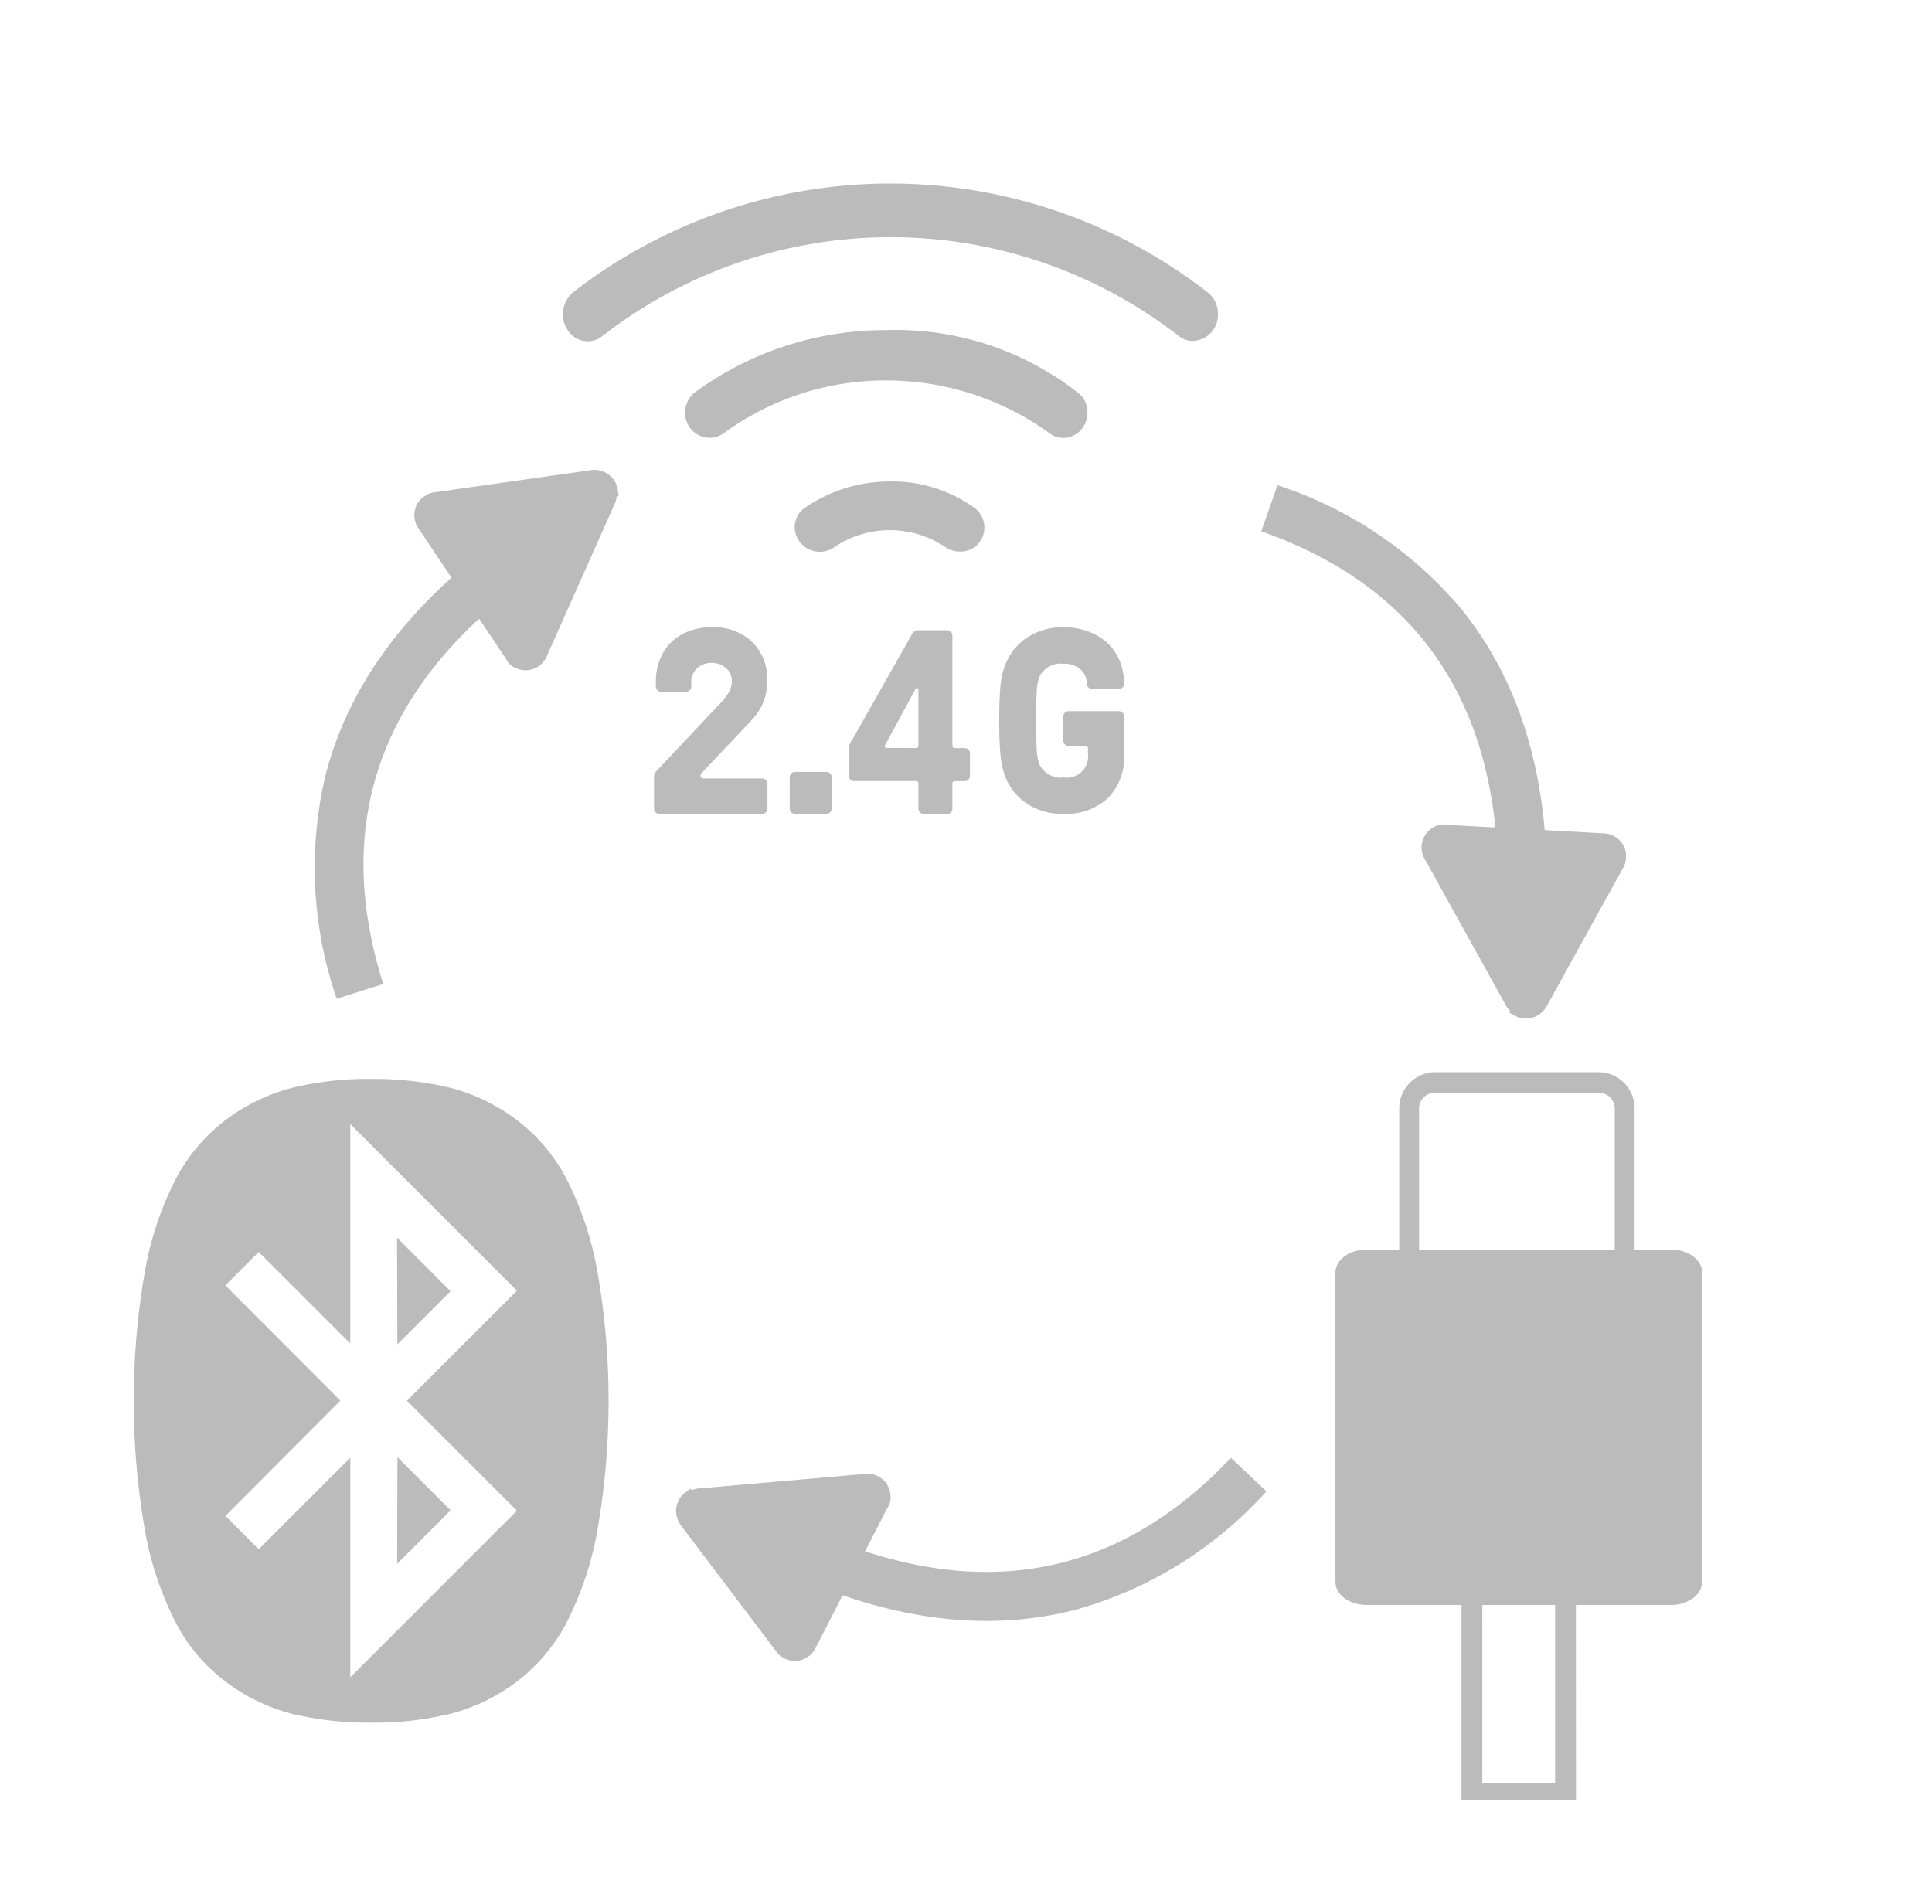 <svg xmlns="http://www.w3.org/2000/svg" width="100" height="98.574" viewBox="0 0 100 98.574">
  <g id="组_34" data-name="组 34" transform="translate(-570 -464)">
    <rect id="矩形_20" data-name="矩形 20" width="100" height="98.574" transform="translate(570 464)" fill="none"/>
    <g id="组_33" data-name="组 33" transform="translate(577 472)">
      <g id="组_27" data-name="组 27" transform="translate(3.934)">
        <g id="_2_4g" data-name="2_4g" transform="translate(18.203 -7.5)">
          <g id="_2_4g-2" data-name="2_4g" transform="translate(0 9)">
            <g id="组_856" data-name="组 856">
              <path id="路径_24765" data-name="路径 24765" d="M193.008,85.975a1.338,1.338,0,0,0,1.278-1.394,1.383,1.383,0,0,0-.541-1.125,26.754,26.754,0,0,0-32.828,0,1.486,1.486,0,0,0-.294,1.952,1.234,1.234,0,0,0,.827.566,1.218,1.218,0,0,0,.969-.241,24.292,24.292,0,0,1,29.853,0,1.149,1.149,0,0,0,.736.243ZM177.3,93.252a7.747,7.747,0,0,0-4.377,1.351,1.207,1.207,0,0,0-.526.81,1.221,1.221,0,0,0,.231.941,1.3,1.3,0,0,0,1.8.3,5.137,5.137,0,0,1,5.758,0,1.344,1.344,0,0,0,.737.224,1.225,1.225,0,0,0,1.214-.855,1.255,1.255,0,0,0-.477-1.421,7.259,7.259,0,0,0-4.356-1.351Z" transform="translate(-160.384 -77.829)" fill="#bbb"/>
              <path id="路径_24766" data-name="路径 24766" d="M309.341,239.044a1.245,1.245,0,0,0,.9-.389,1.316,1.316,0,0,0,.361-.937,1.255,1.255,0,0,0-.535-1.05,15.284,15.284,0,0,0-9.88-3.206,16.692,16.692,0,0,0-9.88,3.206,1.331,1.331,0,0,0-.293,1.825,1.255,1.255,0,0,0,1.776.3,14.148,14.148,0,0,1,8.42-2.725,14.377,14.377,0,0,1,8.418,2.724,1.214,1.214,0,0,0,.708.251Z" transform="translate(-283.454 -225.873)" fill="#bbb"/>
            </g>
            <g id="组_857" data-name="组 857" transform="translate(4.715 22.967)">
              <path id="路径_24773" data-name="路径 24773" d="M.622,2.549a.261.261,0,0,1-.191-.081A.261.261,0,0,1,.35,2.277V.674A.459.459,0,0,1,.473.335L3.706-3.1a3.25,3.25,0,0,0,.53-.665,1.235,1.235,0,0,0,.139-.584A.845.845,0,0,0,4.072-5a1.066,1.066,0,0,0-.733-.265,1.072,1.072,0,0,0-.761.279.931.931,0,0,0-.3.714v.231a.261.261,0,0,1-.081.19.261.261,0,0,1-.19.081H.717a.261.261,0,0,1-.19-.081.261.261,0,0,1-.081-.19v-.217A3,3,0,0,1,.8-5.757a2.487,2.487,0,0,1,1.019-1,3.156,3.156,0,0,1,1.515-.354,2.876,2.876,0,0,1,2.091.754,2.674,2.674,0,0,1,.781,2.017,2.961,2.961,0,0,1-.2,1.115,3.128,3.128,0,0,1-.645.965L2.809.444a.169.169,0,0,0-.054.123A.146.146,0,0,0,2.8.676.139.139,0,0,0,2.9.716H5.947A.261.261,0,0,1,6.137.8a.261.261,0,0,1,.082.194V2.282a.282.282,0,0,1-.273.268Zm7.023,0a.276.276,0,0,1-.272-.27V.648a.261.261,0,0,1,.081-.19.261.261,0,0,1,.19-.081H9.275a.261.261,0,0,1,.19.081.261.261,0,0,1,.081.19v1.63a.276.276,0,0,1-.27.27Zm6.657,0a.276.276,0,0,1-.27-.27V.991a.12.12,0,0,0-.139-.139H10.7a.261.261,0,0,1-.19-.081.261.261,0,0,1-.081-.19V-.833a.57.57,0,0,1,.054-.231,1.169,1.169,0,0,1,.1-.19.927.927,0,0,0,.061-.095l3.067-5.42a.558.558,0,0,1,.123-.149A.27.27,0,0,1,14-6.956h1.521a.261.261,0,0,1,.19.081.261.261,0,0,1,.081.19V-.993a.12.12,0,0,0,.033.106.12.12,0,0,0,.106.033h.5a.261.261,0,0,1,.19.081.261.261,0,0,1,.081.19V.585a.261.261,0,0,1-.081.19.261.261,0,0,1-.19.081h-.5a.12.12,0,0,0-.139.139V2.286a.276.276,0,0,1-.27.27ZM13.9-.861A.12.12,0,0,0,14-.894.12.12,0,0,0,14.034-1V-3.876a.074.074,0,0,0-.061-.081.071.071,0,0,0-.088.04L12.318-1.024a.209.209,0,0,0-.026.081q0,.081.109.081Z" transform="translate(-0.349 7.113)" fill="#bbb"/>
              <path id="路径_24774" data-name="路径 24774" d="M3.794,2.549a3.361,3.361,0,0,1-1.833-.481A2.969,2.969,0,0,1,.824.77a3.726,3.726,0,0,1-.3-1.2Q.45-1.117.45-2.281T.52-4.126a3.726,3.726,0,0,1,.308-1.2,2.969,2.969,0,0,1,1.138-1.3A3.361,3.361,0,0,1,3.794-7.11a3.521,3.521,0,0,1,1.585.354A2.7,2.7,0,0,1,6.5-5.739a2.911,2.911,0,0,1,.408,1.559.257.257,0,0,1-.081.187.257.257,0,0,1-.187.081H5.279a.3.3,0,0,1-.2-.081.241.241,0,0,1-.1-.185.958.958,0,0,0-.328-.756,1.255,1.255,0,0,0-.863-.287,1.239,1.239,0,0,0-1.244.643,2.389,2.389,0,0,0-.153.823q-.033.565-.033,1.478T2.393-.8a2.389,2.389,0,0,0,.153.823A1.239,1.239,0,0,0,3.79.664a1.094,1.094,0,0,0,.931-.3,1.094,1.094,0,0,0,.323-.921V-.822A.118.118,0,0,0,5.013-.93a.118.118,0,0,0-.107-.032h-.87a.257.257,0,0,1-.187-.081.257.257,0,0,1-.081-.187V-2.5a.257.257,0,0,1,.081-.187.257.257,0,0,1,.187-.081H6.644a.257.257,0,0,1,.187.081.257.257,0,0,1,.081.187V-.569a3,3,0,0,1-.863,2.328,3.206,3.206,0,0,1-2.254.789Z" transform="translate(17.417 7.113)" fill="#bbb"/>
            </g>
          </g>
        </g>
        <g id="usb" transform="translate(58.187 47.5)">
          <g id="usb-2" data-name="usb" transform="translate(0)">
            <path id="路径_24767" data-name="路径 24767" d="M356.384,20.112h-8.549a1.875,1.875,0,0,1-1.817-1.9V1.9A1.875,1.875,0,0,1,347.835,0h8.549A1.875,1.875,0,0,1,358.2,1.9V18.212A1.875,1.875,0,0,1,356.384,20.112ZM347.835,1.077a.76.76,0,0,0-.562.238.826.826,0,0,0-.228.588V18.212a.826.826,0,0,0,.228.588.759.759,0,0,0,.562.238h8.549a.76.76,0,0,0,.562-.238.826.826,0,0,0,.228-.588V1.9a.825.825,0,0,0-.228-.581.76.76,0,0,0-.562-.238Z" transform="translate(-342.715 0)" fill="#bbb"/>
            <path id="路径_24768" data-name="路径 24768" d="M440.779,575.292h-5.925V562.62a1.756,1.756,0,0,1,1.9-1.52h2.119a1.756,1.756,0,0,1,1.9,1.52Zm-4.848-.859H439.7V562.621a.588.588,0,0,0-.238-.469.93.93,0,0,0-.588-.19h-2.119a.931.931,0,0,0-.588.19.589.589,0,0,0-.238.469Z" transform="translate(-428.328 -537.63)" fill="#bbb"/>
            <path id="路径_24769" data-name="路径 24769" d="M321.279,283.91H305.539c-.9,0-1.62-.537-1.62-1.2v-16c0-.661.725-1.2,1.62-1.2H321.28c.9,0,1.62.537,1.62,1.2v16a1.069,1.069,0,0,1-.474.849A1.943,1.943,0,0,1,321.279,283.91Z" transform="translate(-303.919 -256.33)" fill="#bbb"/>
          </g>
        </g>
        <g id="bluetooth" transform="translate(-4.011 47.848)">
          <path id="bluetooth-2" data-name="bluetooth" d="M240.882,121.866a39.079,39.079,0,0,1,0,13.593,16.816,16.816,0,0,1-1.627,4.777,9.2,9.2,0,0,1-2.612,3.023,9.637,9.637,0,0,1-3.373,1.608,16.621,16.621,0,0,1-4.081.454,16.826,16.826,0,0,1-4.081-.454,9.785,9.785,0,0,1-3.373-1.608,9.109,9.109,0,0,1-2.612-3.023,16.994,16.994,0,0,1-1.627-4.777,39.08,39.08,0,0,1,0-13.593,16.81,16.81,0,0,1,1.627-4.777,9.252,9.252,0,0,1,2.612-3.023,9.744,9.744,0,0,1,3.373-1.608,16.61,16.61,0,0,1,4.081-.458,16.824,16.824,0,0,1,4.081.454,9.784,9.784,0,0,1,3.372,1.608,9.11,9.11,0,0,1,2.612,3.023,17.159,17.159,0,0,1,1.627,4.781Zm-12.773,21.11,8.624-8.628-5.693-5.693,5.693-5.693-8.624-8.628v11.361l-4.738-4.738-1.728,1.728,5.951,5.967-5.951,5.967,1.728,1.728,4.738-4.738Zm2.42-22.758,2.77,2.77-2.753,2.753Zm.021,11.361,2.753,2.753-2.77,2.77Z" transform="translate(-216.901 -111.998)" fill="#bbb"/>
        </g>
      </g>
      <g id="组_32" data-name="组 32" transform="translate(0 8.619)">
        <g id="组_29" data-name="组 29" transform="translate(85.31 23.693) rotate(124)">
          <path id="路径_32" data-name="路径 32" d="M8.354.4A1.371,1.371,0,0,1,8.49.8V9.513a.765.765,0,0,1-.771.771.5.5,0,0,1-.408-.136L.37,5.794A.756.756,0,0,1,.144,4.7.547.547,0,0,1,.37,4.478L7.311.124A.8.8,0,0,1,8.4.35h0Z" transform="matrix(0.891, 0.454, -0.454, 0.891, 10.195, 0.567)" fill="#bbb"/>
          <path id="路径_32_-_轮廓" data-name="路径 32 - 轮廓" d="M8.166,0A1.181,1.181,0,0,1,9.178.548l.178.284L9.273.915a1.02,1.02,0,0,1,.06.31V9.934A1.18,1.18,0,0,1,8.14,11.127a.913.913,0,0,1-.667-.222L.568,6.572a1.212,1.212,0,0,1-.548-.8A1.13,1.13,0,0,1,.207,4.9a.968.968,0,0,1,.375-.368L7.508.188A1.239,1.239,0,0,1,8.166,0Zm.171.881A.381.381,0,0,0,8.166.842.4.4,0,0,0,7.955.9L.98,5.276a.146.146,0,0,0-.039.039L.924,5.35.9,5.379a.294.294,0,0,0-.054.235.373.373,0,0,0,.167.243L8,10.238l.034.034.011.009a.813.813,0,0,0,.1,0,.343.343,0,0,0,.35-.35v-8.7A1.348,1.348,0,0,0,8.4,1.005Z" transform="matrix(0.891, 0.454, -0.454, 0.891, 10.01, 0)" fill="#bbb"/>
          <path id="路径_35" data-name="路径 35" d="M.44,22.988a20.8,20.8,0,0,1,.819-11.509C3.074,6.806,6.836,2.944,12.441,0l1.175,2.238C4.856,6.839,1.258,13.664,2.924,22.521Z" transform="matrix(0.998, -0.07, 0.07, 0.998, 0, 7.298)" fill="#bbb"/>
        </g>
        <g id="组_30" data-name="组 30" transform="matrix(0.999, -0.052, 0.052, 0.999, 6.811, 5.008)">
          <path id="路径_32-2" data-name="路径 32" d="M8.354.4A1.371,1.371,0,0,1,8.49.8V9.513a.765.765,0,0,1-.771.771.5.5,0,0,1-.408-.136L.37,5.794A.756.756,0,0,1,.144,4.7.547.547,0,0,1,.37,4.478L7.311.124A.8.8,0,0,1,8.4.35h0Z" transform="matrix(0.891, 0.454, -0.454, 0.891, 10.195, 0.567)" fill="#bbb"/>
          <path id="路径_32_-_轮廓-2" data-name="路径 32 - 轮廓" d="M8.166,0A1.181,1.181,0,0,1,9.178.548l.178.284L9.273.915a1.02,1.02,0,0,1,.06.31V9.934A1.18,1.18,0,0,1,8.14,11.127a.913.913,0,0,1-.667-.222L.568,6.572a1.212,1.212,0,0,1-.548-.8A1.13,1.13,0,0,1,.207,4.9a.968.968,0,0,1,.375-.368L7.508.188A1.239,1.239,0,0,1,8.166,0Zm.17.881a.381.381,0,0,0-.17-.039A.4.4,0,0,0,7.955.9L.98,5.276a.146.146,0,0,0-.039.039L.924,5.35.9,5.379a.294.294,0,0,0-.054.235.373.373,0,0,0,.167.243L8,10.238l.034.034.011.009a.813.813,0,0,0,.1,0,.343.343,0,0,0,.35-.35v-8.7A1.362,1.362,0,0,0,8.4,1.005Z" transform="matrix(0.891, 0.454, -0.454, 0.891, 10.01, 0)" fill="#bbb"/>
          <path id="路径_35-2" data-name="路径 35" d="M.44,22.988a20.8,20.8,0,0,1,.819-11.509C3.074,6.806,6.836,2.944,12.441,0l1.175,2.238C4.856,6.839,1.258,13.664,2.924,22.521Z" transform="matrix(0.998, -0.07, 0.07, 0.998, 0, 7.298)" fill="#bbb"/>
        </g>
        <g id="组_31" data-name="组 31" transform="matrix(-0.53, -0.848, 0.848, -0.53, 34.018, 78.327)">
          <path id="路径_32-3" data-name="路径 32" d="M8.354.4A1.371,1.371,0,0,1,8.49.8V9.513a.765.765,0,0,1-.771.771.5.5,0,0,1-.408-.136L.37,5.794A.756.756,0,0,1,.144,4.705.547.547,0,0,1,.37,4.478L7.311.124A.8.8,0,0,1,8.4.35h0Z" transform="matrix(0.891, 0.454, -0.454, 0.891, 10.195, 0.567)" fill="#bbb"/>
          <path id="路径_32_-_轮廓-3" data-name="路径 32 - 轮廓" d="M8.166,0A1.181,1.181,0,0,1,9.178.548l.178.284L9.273.915a1.02,1.02,0,0,1,.06.31V9.934A1.18,1.18,0,0,1,8.14,11.127a.913.913,0,0,1-.667-.222L.568,6.572a1.212,1.212,0,0,1-.548-.8A1.13,1.13,0,0,1,.207,4.9a.968.968,0,0,1,.375-.368L7.508.188A1.239,1.239,0,0,1,8.166,0Zm.171.881A.381.381,0,0,0,8.166.842.4.4,0,0,0,7.955.9L.98,5.276a.146.146,0,0,0-.039.039L.924,5.35.9,5.379a.294.294,0,0,0-.054.235.373.373,0,0,0,.167.243L8,10.238l.034.034.011.01a.813.813,0,0,0,.1,0,.343.343,0,0,0,.35-.35v-8.7A1.349,1.349,0,0,0,8.4,1Z" transform="matrix(0.891, 0.454, -0.454, 0.891, 10.01, 0)" fill="#bbb"/>
          <path id="路径_35-3" data-name="路径 35" d="M.44,22.988a20.8,20.8,0,0,1,.819-11.509C3.074,6.806,6.836,2.944,12.441,0l1.175,2.238C4.856,6.839,1.258,13.664,2.924,22.521Z" transform="matrix(0.998, -0.07, 0.07, 0.998, 0, 7.298)" fill="#bbb"/>
        </g>
      </g>
    </g>
  </g>
</svg>
